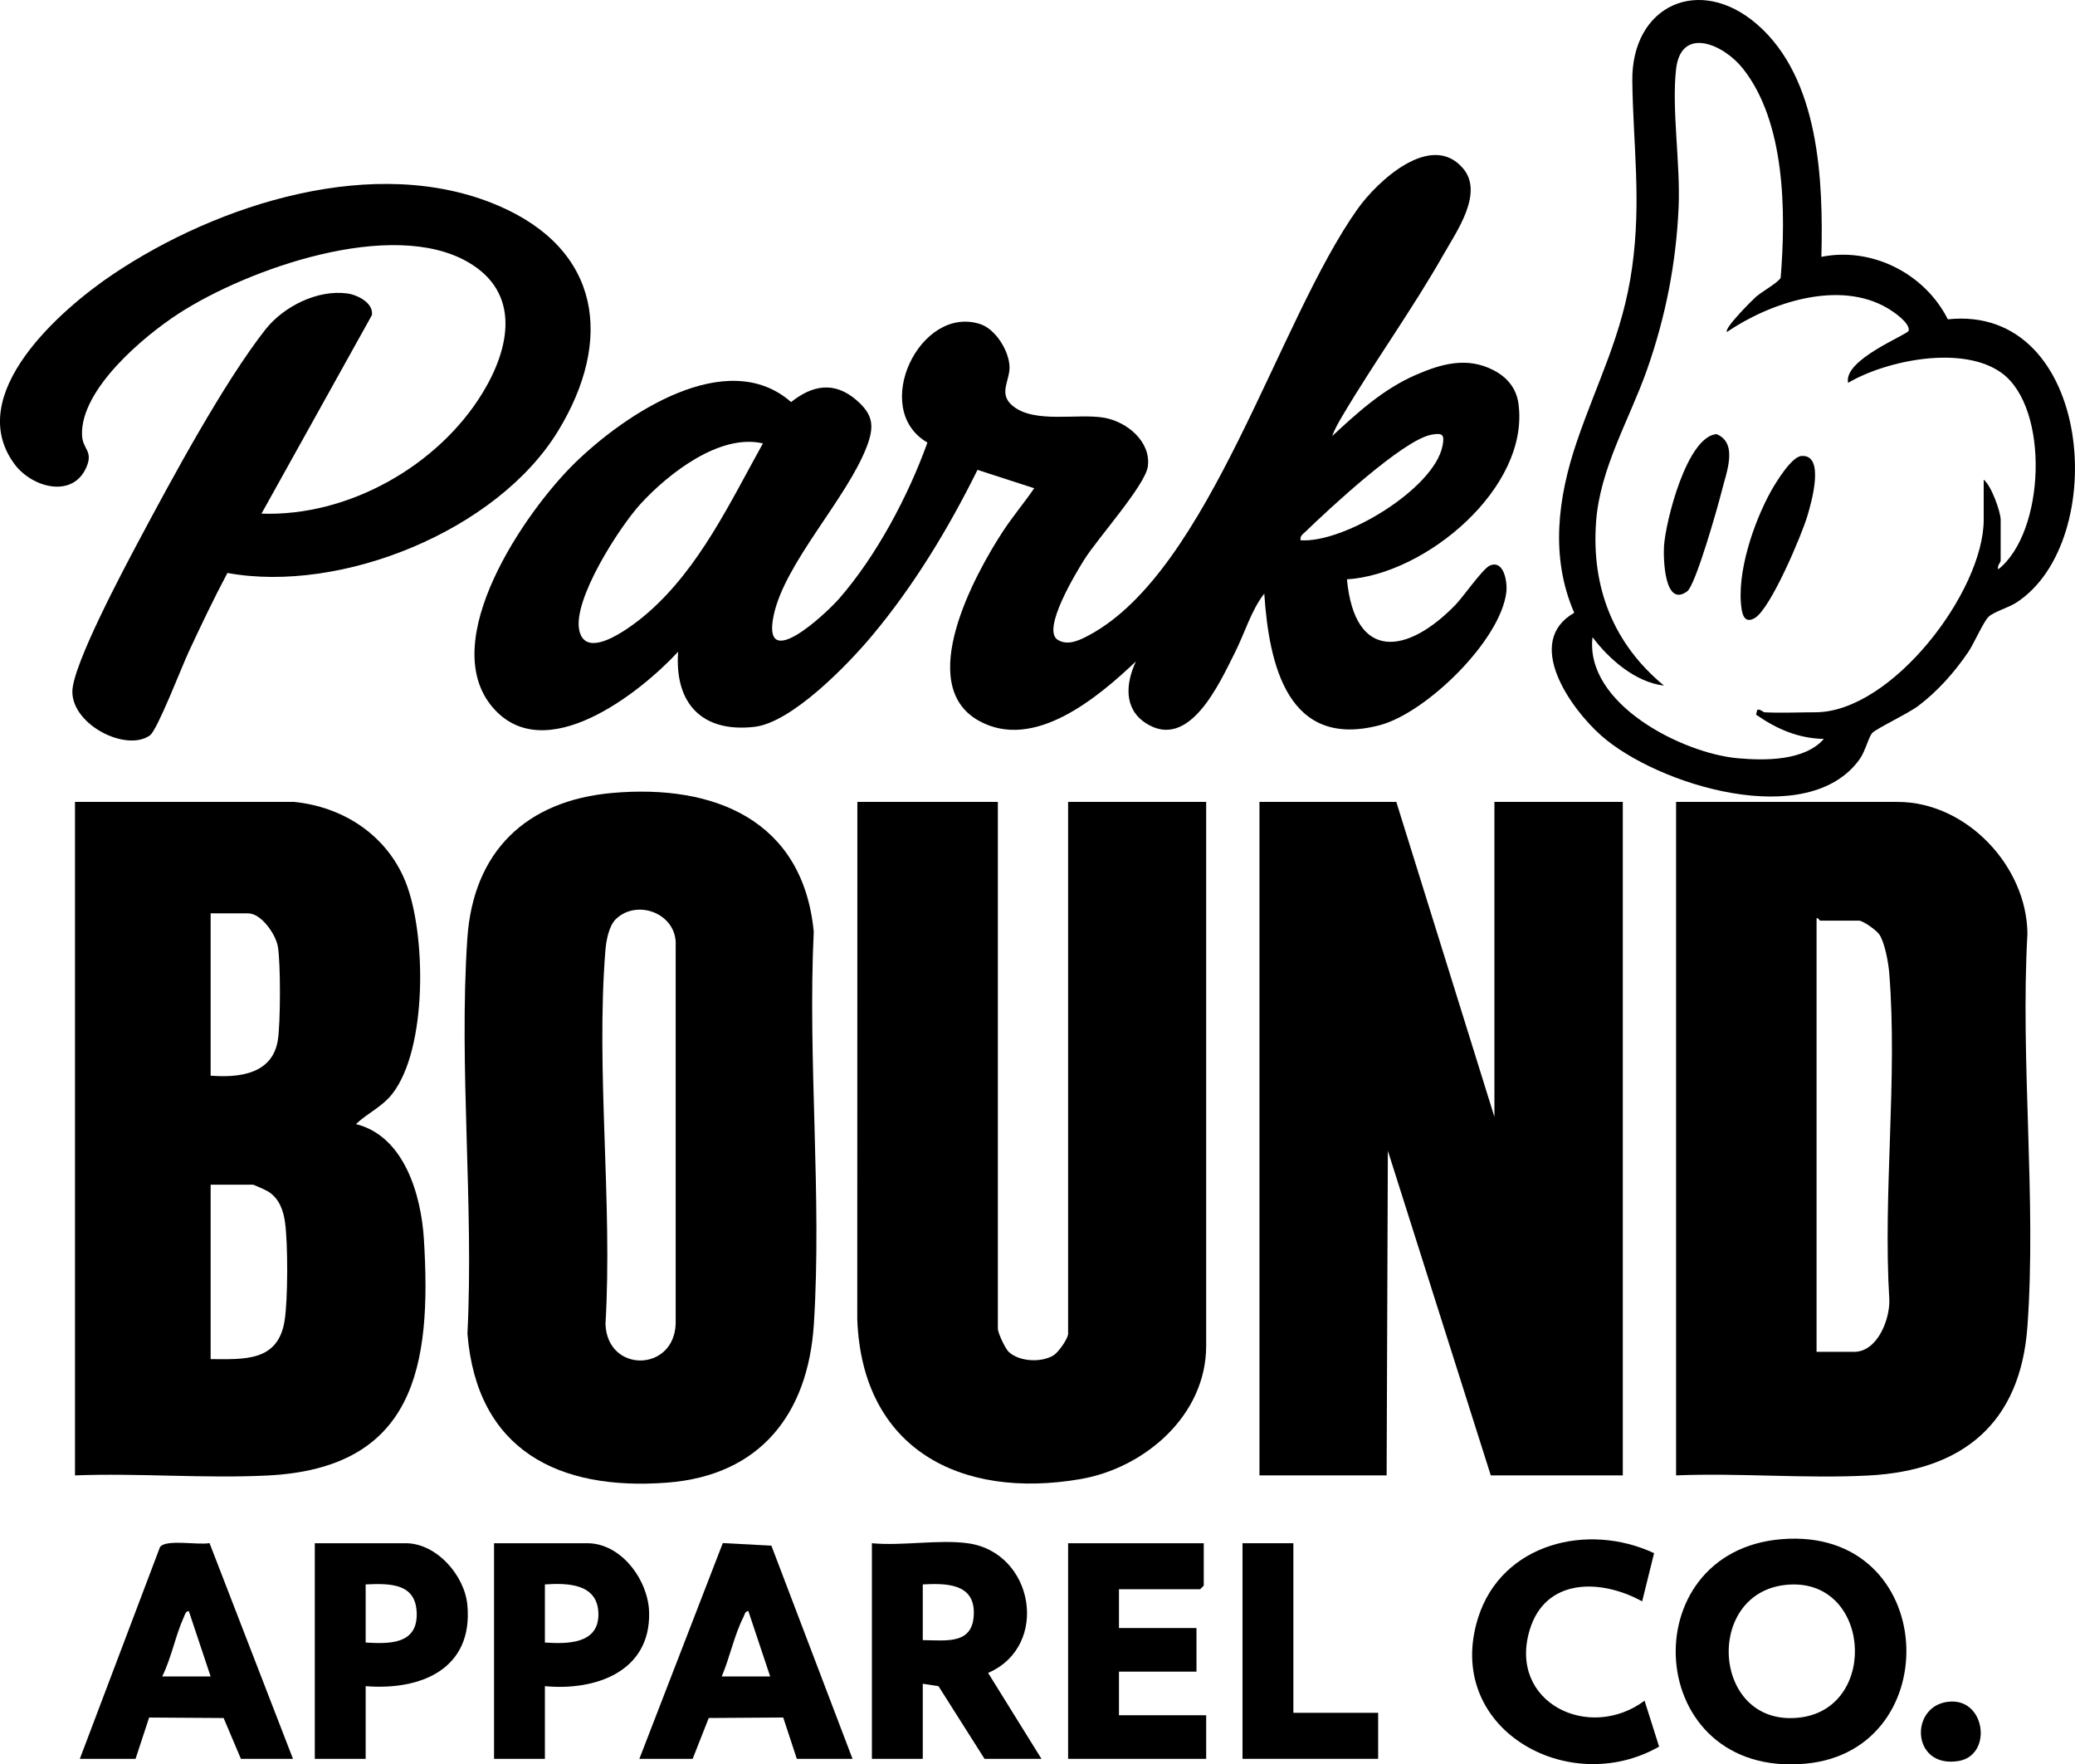 <svg viewBox="0 0 856.65 728.3" xmlns="http://www.w3.org/2000/svg" data-name="Layer 1" id="Layer_1">
  <path d="M549.97,180.02c10.44-9.71,21.09-19.38,34.32-25.17,10.65-4.66,21.34-7.73,32.36-2.01,5.55,2.88,9.36,7.39,10.23,13.77,4.76,34.72-38.32,70.52-70.8,72.53,3.22,34.19,25.13,30.92,44.91,10.41,3.01-3.12,11.18-14.8,14.01-16.06,5.9-2.63,7.38,6.81,6.88,10.95-2.42,20.03-33.04,49.77-52.14,54.87-38.07,10.16-45.83-24.81-47.79-54.28-5.35,6.77-8.17,16.53-12.13,24.36-6.23,12.31-18.78,40.82-36.81,29.09-9.22-6-8.22-16.54-4.06-25.45-15.75,14.92-42.17,37.22-64.93,24.44-26.37-14.81-1.84-59.93,9.92-77.96,4.06-6.22,8.84-11.86,13.03-17.97l-23.41-7.59c-11.98,24.18-26.26,47.82-43.62,68.55-9.87,11.79-32.98,35.75-48.47,37.53-21.65,2.48-33.05-9.69-31.51-31-16.06,17.35-55.14,47.89-76.51,23.02-23.52-27.37,13.42-81.02,34-101.05,20.5-19.95,62.51-48.34,89.16-25.04,8.76-6.97,17.77-8.66,26.84-.91,7.18,6.13,7.56,11,4.38,19.33-8.14,21.33-33.83,47.91-38.41,69.58-5.19,24.55,21.79-.86,27.07-6.92,15.36-17.61,28.55-42.45,36.39-64.36-23.8-13.74-3.12-57.05,21.83-48.89,6.37,2.08,11.94,11.17,12.07,17.71.11,5.74-4.71,11.01,1.24,15.98,9.04,7.55,26.97,2.98,38.01,4.99,9.26,1.69,19.11,9.76,17.87,19.95-.95,7.8-20.81,29.82-26.33,38.68-3.14,5.04-17.66,28.74-10.92,32.99,4.21,2.66,9.25.1,13-1.91,49.81-26.73,77.83-129.66,110.93-176.07,8.03-11.26,30.25-32.09,43.43-16.61,8.63,10.14-2.61,25.96-7.85,35.2-13.01,22.93-28.58,44.39-41.98,67.02-1.47,2.49-3.28,5.59-4.18,8.31ZM536.96,223.02c18.05,1.22,55.08-21.29,58.57-38.95.93-4.69.1-5.5-4.62-4.62-11.73,2.19-42.18,30.59-51.98,40.05-1.08,1.04-2.34,1.76-1.98,3.51ZM314.96,183.03c-17.77-4.19-39.1,12.5-50.51,24.98-8.73,9.55-28.12,39.58-25.28,52.29,2.99,13.38,23.53-3.17,28.27-7.31,21.41-18.69,33.94-45.56,47.53-69.96Z"></path>
  <polygon points="576.46 331.02 616.96 461.02 616.96 331.02 669.96 331.02 669.96 609.02 615.46 609.02 572.97 475.02 572.46 609.02 519.96 609.02 519.96 331.02 576.46 331.02"></polygon>
  <path d="M121.46,331.02c20.48,2.07,38.32,13.9,45.98,33.02,8.52,21.26,9.12,68.76-5.48,87.48-4.22,5.41-10.2,7.9-15,12.49,19.9,4.94,26.9,29.18,28.04,47.47,3.28,52.48-3.74,94.53-64.5,97.58-26.11,1.31-53.33-1.06-79.54-.04v-278h90.5ZM86.96,444.02c11.93.93,25.57-.7,27.76-14.74,1.1-7.04,1.17-31.57,0-38.52-.85-5.07-6.84-13.74-12.26-13.74h-15.5v67ZM86.96,561.02c14.08.08,27.89,1.06,30.55-15.95,1.37-8.77,1.38-31.44.19-40.29-.7-5.23-2.45-10.11-7.03-12.97-.77-.48-5.87-2.79-6.21-2.79h-17.5v72Z"></path>
  <path d="M691.96,609.02v-278h91.5c28.35,0,53.35,26.53,53.55,54.45-2.96,52.86,3.77,109.7,0,162.09-2.88,39.99-26.75,59.45-65.5,61.5-26.06,1.38-53.36-1.12-79.54-.04ZM749.96,558.02h15.5c9.6,0,14.77-13.32,14.54-21.46-2.7-43.82,3.48-91.69-.05-135.02-.34-4.16-1.83-12.53-4.13-15.87-1.16-1.69-6.66-5.64-8.36-5.64h-16c-.3,0-.77-1.27-1.5-1v179Z"></path>
  <path d="M252.76,327.32c42.05-3.72,78.68,11.15,83.19,57.21-2.53,53.08,3.4,109.32.05,162.03-2.36,37.1-22.18,62.51-60.55,65.45-44.86,3.43-78.59-13.35-82.47-61.5,2.68-53.3-3.6-110.14-.05-163.03,2.41-35.95,24.17-57,59.84-60.16ZM254.29,379.36c-2.97,2.86-4.05,9.08-4.37,13.13-3.94,49.43,3.01,104.05.05,154.02.69,20.25,28.21,19.96,28.98,0v-155.98c.82-13.4-15.86-19.65-24.65-11.17Z"></path>
  <path d="M411.96,331.02v217.5c0,1.62,3.02,8.16,4.48,9.52,4.35,4.06,13.38,4.52,18.48,1.44,2-1.21,6.04-6.88,6.04-8.96v-219.5h57v224.5c0,28.85-25.49,50.49-51.96,55.04-49.48,8.5-90.11-12.45-92.08-66l.04-213.54h58Z"></path>
  <path d="M107.96,212.02c35.75,1.29,72.99-19.68,91.41-50.08,11.15-18.4,15.7-41.08-6.11-53.72-31.52-18.27-90.87,2.71-119.44,21.18-14.49,9.37-40.58,31.27-39.96,50.14.19,5.87,4.56,6.5,1.99,12.89-5.46,13.58-22.64,8.96-29.9-.9-21.12-28.69,19.03-63.78,40.69-78.31,43.39-29.12,108.46-49.99,158.99-28.37,42.48,18.17,47.68,55.54,24.74,93.1-25.09,41.09-89.5,67.17-136.48,58.56-5.72,10.76-10.98,21.8-16.12,32.85-2.69,5.77-12.78,31.93-15.84,34.16-9.59,6.98-32.01-4.08-32.06-17.98-.03-10.86,21.33-50.84,27.55-62.53,13.47-25.27,34.9-64.99,52.09-86.91,7.51-9.58,21.54-16.64,33.85-14.97,4.12.56,10.93,3.88,10.18,8.94l-45.59,81.96Z"></path>
  <path d="M751.96,106.02c20.86-4.18,42.68,6.88,52.19,25.79,60.01-6.33,67.41,91.95,28.12,117.03-3,1.92-9.09,3.71-11.27,5.73-2.07,1.91-6.11,11.19-8.42,14.58-5.67,8.34-12.64,16.22-20.71,22.29-4.16,3.13-17.05,9.2-18.9,11.1-1.47,1.52-2.87,7.54-5.2,10.8-21.24,29.85-83.6,10.81-106.84-9.81-12.56-11.15-32-38.51-11.02-50.59-9.97-22.94-6.8-47.42,1.01-70.44,8.6-25.33,19.03-44.4,22.89-72.11,3.86-27.67.45-50.02.08-76.82-.44-31.48,27.79-44.12,51.52-23.52,25.74,22.34,27.34,64.38,26.54,95.97ZM728.46,294.02c6.8.36,14.12,0,21,0,31.5,0,69.5-49.87,69.5-79.5v-16.5c3.07,2.27,7,13.24,7,16.5v17c0,.6-1.61,2.04-.99,3.5,19.43-15.37,21.21-66.5,1.49-81-15.91-11.69-47.3-5.47-63.49,4-2.01-9.68,24.74-19.86,25.03-21.53.55-3.22-6.15-7.74-8.74-9.27-20.02-11.82-48.44-2.34-66.29,9.8-1.36-1.42,10.44-13.13,11.98-14.51,2.19-1.97,9.47-6.04,10.19-7.89,2.19-26.87,2.01-64.36-15.76-86.52-7.89-9.84-25.37-17.5-27.42.42-1.89,16.54,1.84,39.11,1.04,57.04-1.02,23.13-5.37,45.24-13.02,66.98-7.26,20.63-19.45,40.68-21.06,62.94-1.95,27.09,7.19,50.3,28.04,67.53-11.73-1.38-22.63-10.82-29.5-19.99-3.18,27.56,37.03,47.92,60.02,49.98,11.31,1.01,27.51,1.09,35.48-7.97-10.71-.28-19.42-4.09-27.99-10.03l.51-2c1.13-.4,2.47.99,2.98,1.02Z"></path>
  <path d="M735.75,635.33c64.57-5.04,68.59,87.22,9.69,92.68-66.98,6.21-72.38-87.79-9.69-92.68ZM736.71,654.28c-33.58,4.05-29.64,59.35,6.66,54.65,32.83-4.25,28.79-58.93-6.66-54.65Z"></path>
  <path d="M399.46,637.02c27.47,3.69,34.1,42.49,8.47,53.53l22.03,35.47h-23.5l-19.01-29.99-6.49-1.01v31h-21v-89c12.32,1.19,27.55-1.61,39.5,0ZM380.96,677.02c10.1.1,21.12,1.97,21.08-11.5-.04-12.03-11.82-11.97-21.08-11.5v23Z"></path>
  <path d="M32.96,726.02l33.09-87.41c2.43-3.4,15.94-.7,20.45-1.65l34.46,89.07h-21.5l-7.14-16.86-30.75-.2-5.61,17.06h-23ZM86.96,692.02l-9.01-27c-1.37.11-1.59,1.46-2.04,2.45-3.45,7.59-5.17,16.95-8.95,24.55h20Z"></path>
  <path d="M351.96,726.02h-23l-5.61-17.06-30.75.2-6.64,16.86h-22l34.44-89.06,20.06,1.06,33.5,88ZM317.96,692.02l-9.01-27c-1.45.1-1.53,1.53-2.02,2.47-3.74,7.3-5.7,16.88-8.97,24.53h20Z"></path>
  <polygon points="496.96 637.02 496.96 654.52 495.46 656.02 461.96 656.02 461.96 672.02 493.96 672.02 493.96 690.02 461.96 690.02 461.96 708.02 497.96 708.02 497.96 726.02 440.96 726.02 440.96 637.02 496.96 637.02"></polygon>
  <path d="M224.96,696.02v30h-21v-89h38.5c14.17,0,25.22,15.4,25.53,28.56.58,24.52-22.21,32.42-43.03,30.44ZM224.96,654.02v24c9.06.58,22.02.73,22.09-11.49.07-12.75-12.35-13.17-22.09-12.51Z"></path>
  <path d="M150.96,696.02v30h-21v-89h37.5c12.75,0,24.35,13.23,25.49,25.51,2.45,26.41-19.18,35.33-41.99,33.49ZM150.96,678.02c9.47.55,21.04.87,21.08-11.5.04-13.04-10.84-12.95-21.08-12.5v24Z"></path>
  <path d="M682.88,641.13l-4.93,19.89c-17.05-9.4-40.07-9.79-46.49,12-8.78,29.78,24.54,46.05,47.49,29l6,18.96c-37.67,21.51-89.1-7.65-74.72-53.19,9.71-30.75,45.27-39.48,72.65-26.66Z"></path>
  <polygon points="533.96 637.02 533.96 707.02 568.96 707.02 568.96 726.02 512.96 726.02 512.96 637.02 533.96 637.02"></polygon>
  <path d="M805.61,702.37c14.33-.42,16.84,22.42,2.78,24.58-19.8,3.05-20.16-24.07-2.78-24.58Z"></path>
  <path d="M743.61,188.23c10.17-.94,4.01,19.82,2.61,24.56-2.4,8.14-15.22,38.43-21.72,42.29-3.46,2.06-4.93-.04-5.48-3.61-2.27-14.66,4.99-35.93,12.13-48.74,1.96-3.52,8.41-14.11,12.46-14.49Z"></path>
  <path d="M708.64,179.19c9.11,3.72,4.02,16,2.24,23.26-1.56,6.33-10.85,39.1-14.34,41.65-9.46,6.92-9.86-13.68-9.57-18.56.62-10.18,9.41-45.28,21.67-46.35Z"></path>
</svg>